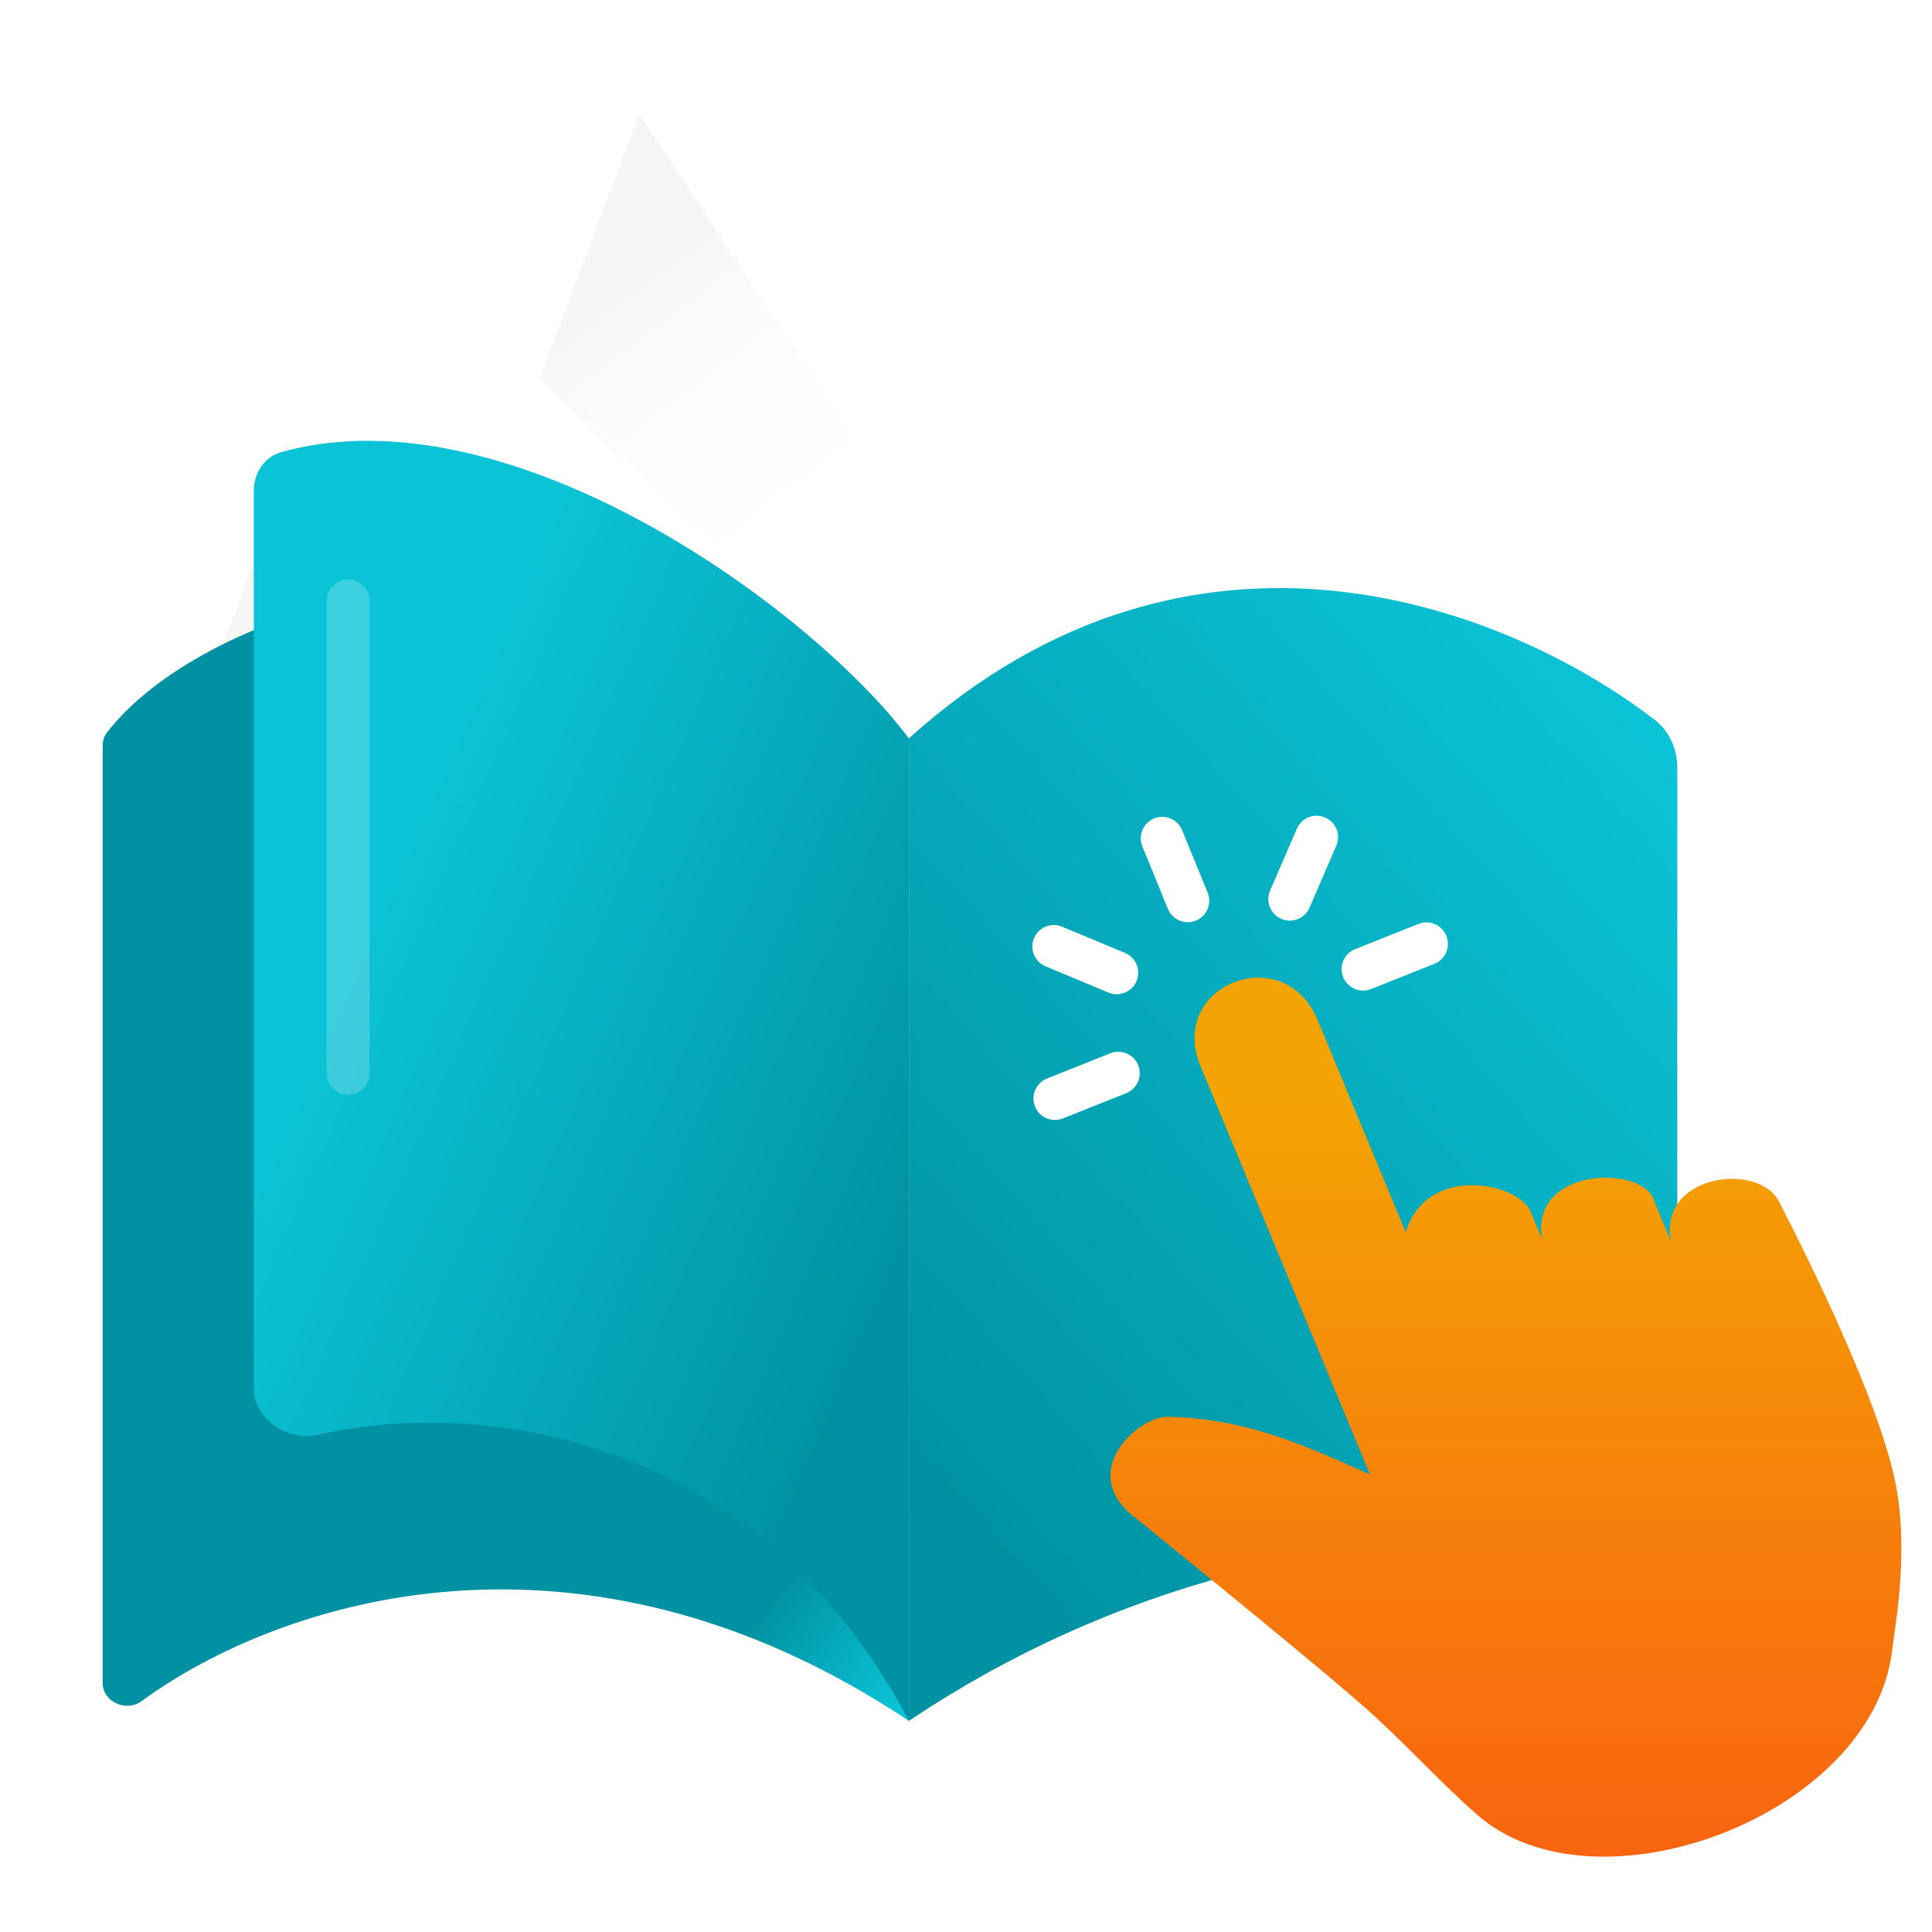 <svg xmlns="http://www.w3.org/2000/svg" width="90" height="90" viewBox="0 0 90 90" fill="none"><rect x="0" y="0" width="90" height="90" fill="#333333" stroke="none"/><g clip-path="url(#clip0_4742_165348)"><rect width="90" height="90" fill="white"></rect><path d="M29.782 5.327L48.837 34.114L47.145 38.604L25.136 17.647L29.782 5.327Z" fill="url(#paint0_linear_4742_165348)"></path><path d="M13.297 22.324L52.939 49.979L50.838 55.554L8.3 35.576L13.297 22.324Z" fill="url(#paint1_linear_4742_165348)"></path><path d="M4.974 34.137C7.386 31.004 12.077 29.098 14.172 28.526L42.339 36.155V80.166C27.071 69.987 13.048 74.528 6.588 79.25C5.876 79.77 4.783 79.283 4.783 78.401V34.715C4.783 34.506 4.847 34.302 4.974 34.137Z" fill="url(#paint2_linear_4742_165348)"></path><path d="M72.635 57.975L74.293 61.998" stroke="#0071BC" stroke-width="2.5" stroke-linecap="round" stroke-linejoin="round"></path><path d="M79.918 61.135L78.656 58.103" stroke="#0071BC" stroke-width="2.5" stroke-linecap="round" stroke-linejoin="round"></path><path d="M54.674 37.448L56.255 41.267" stroke="#0071BC" stroke-width="2.5" stroke-linecap="round" stroke-linejoin="round"></path><path d="M47.961 44.068L51.857 45.682" stroke="#0071BC" stroke-width="2.5" stroke-linecap="round" stroke-linejoin="round"></path><path d="M48.031 53.371L51.953 51.833" stroke="#0071BC" stroke-width="2.5" stroke-linecap="round" stroke-linejoin="round"></path><path d="M71.036 43.915L67.106 45.452" stroke="#0071BC" stroke-width="2.5" stroke-linecap="round" stroke-linejoin="round"></path><path d="M64.23 37.38L62.58 41.173" stroke="#0071BC" stroke-width="2.5" stroke-linecap="round" stroke-linejoin="round"></path><path d="M11.824 64.656V22.85C11.824 22.026 12.326 21.273 13.12 21.054C23.79 18.11 37.829 28.382 42.338 34.394V80.166C35.088 66.47 21.99 65.189 14.834 66.831C13.397 67.161 11.824 66.131 11.824 64.656Z" fill="url(#paint3_linear_4742_165348)"></path><path d="M42.34 80.165V34.394C55.67 22.397 70.403 28.38 77.082 33.532C77.769 34.062 78.135 34.892 78.135 35.76V67.842L57.396 73.345C52.089 74.753 47.051 77.025 42.483 80.07L42.34 80.165Z" fill="url(#paint4_linear_4742_165348)"></path><path d="M77.849 57.865C77.175 54.662 82.091 54.064 82.929 56.088C82.929 56.088 87.335 64.468 88.277 68.969C88.959 72.258 88.277 75.743 88.138 76.922C87.18 84.601 74.307 89.393 68.796 84.524C67.102 83.029 65.945 81.722 64.061 79.971C62.921 78.912 59.129 75.786 56.312 73.488C54.481 71.993 53.064 70.84 53.064 70.84C49.954 68.636 53.073 65.954 54.403 65.997C57.781 66.099 60.096 67.005 63.82 68.688L55.923 49.665C54.36 45.889 59.82 43.745 61.383 47.521L65.487 57.412C66.429 54.209 70.731 55.063 71.31 56.456L71.837 57.737C71.249 54.397 76.363 54.269 77.003 55.815L77.616 57.293L77.858 57.873L77.849 57.865Z" fill="url(#paint5_linear_4742_165348)"></path><path d="M54.141 39.052L55.331 41.958" stroke="white" stroke-width="2" stroke-linecap="round" stroke-linejoin="round"></path><path d="M49.09 44.091L52.022 45.314" stroke="white" stroke-width="2" stroke-linecap="round" stroke-linejoin="round"></path><path d="M49.143 51.172L52.094 49.995" stroke="white" stroke-width="2" stroke-linecap="round" stroke-linejoin="round"></path><path d="M66.45 43.968L63.498 45.145" stroke="white" stroke-width="2" stroke-linecap="round" stroke-linejoin="round"></path><path d="M61.332 39L60.084 41.887" stroke="white" stroke-width="2" stroke-linecap="round" stroke-linejoin="round"></path><path opacity="0.2" d="M16.219 28L16.219 50" stroke="white" stroke-width="2" stroke-linecap="round"></path></g><defs><linearGradient id="paint0_linear_4742_165348" x1="30.488" y1="11.385" x2="40.316" y2="24.051" gradientUnits="userSpaceOnUse"><stop stop-color="#F5F5F5"></stop><stop offset="1" stop-color="white" stop-opacity="0"></stop></linearGradient><linearGradient id="paint1_linear_4742_165348" x1="16.317" y1="27.595" x2="20.702" y2="45.016" gradientUnits="userSpaceOnUse"><stop stop-color="#F5F5F5"></stop><stop offset="1" stop-color="white" stop-opacity="0"></stop></linearGradient><linearGradient id="paint2_linear_4742_165348" x1="45.273" y1="74.884" x2="17.31" y2="53.888" gradientUnits="userSpaceOnUse"><stop stop-color="#0BC3D6"></stop><stop offset="0.218" stop-color="#0092A2"></stop></linearGradient><linearGradient id="paint3_linear_4742_165348" x1="14.758" y1="49.065" x2="41.274" y2="60.714" gradientUnits="userSpaceOnUse"><stop stop-color="#0BC3D6"></stop><stop offset="1" stop-color="#0092A2"></stop></linearGradient><linearGradient id="paint4_linear_4742_165348" x1="77.549" y1="34.981" x2="41.526" y2="66.924" gradientUnits="userSpaceOnUse"><stop stop-color="#0BC3D6"></stop><stop offset="1" stop-color="#0092A2"></stop></linearGradient><linearGradient id="paint5_linear_4742_165348" x1="70.152" y1="51.302" x2="70.152" y2="86.49" gradientUnits="userSpaceOnUse"><stop stop-color="#F4A304"></stop><stop offset="1" stop-color="#F86410"></stop></linearGradient><clipPath id="clip0_4742_165348"><rect width="90" height="90" fill="white"></rect></clipPath></defs></svg>